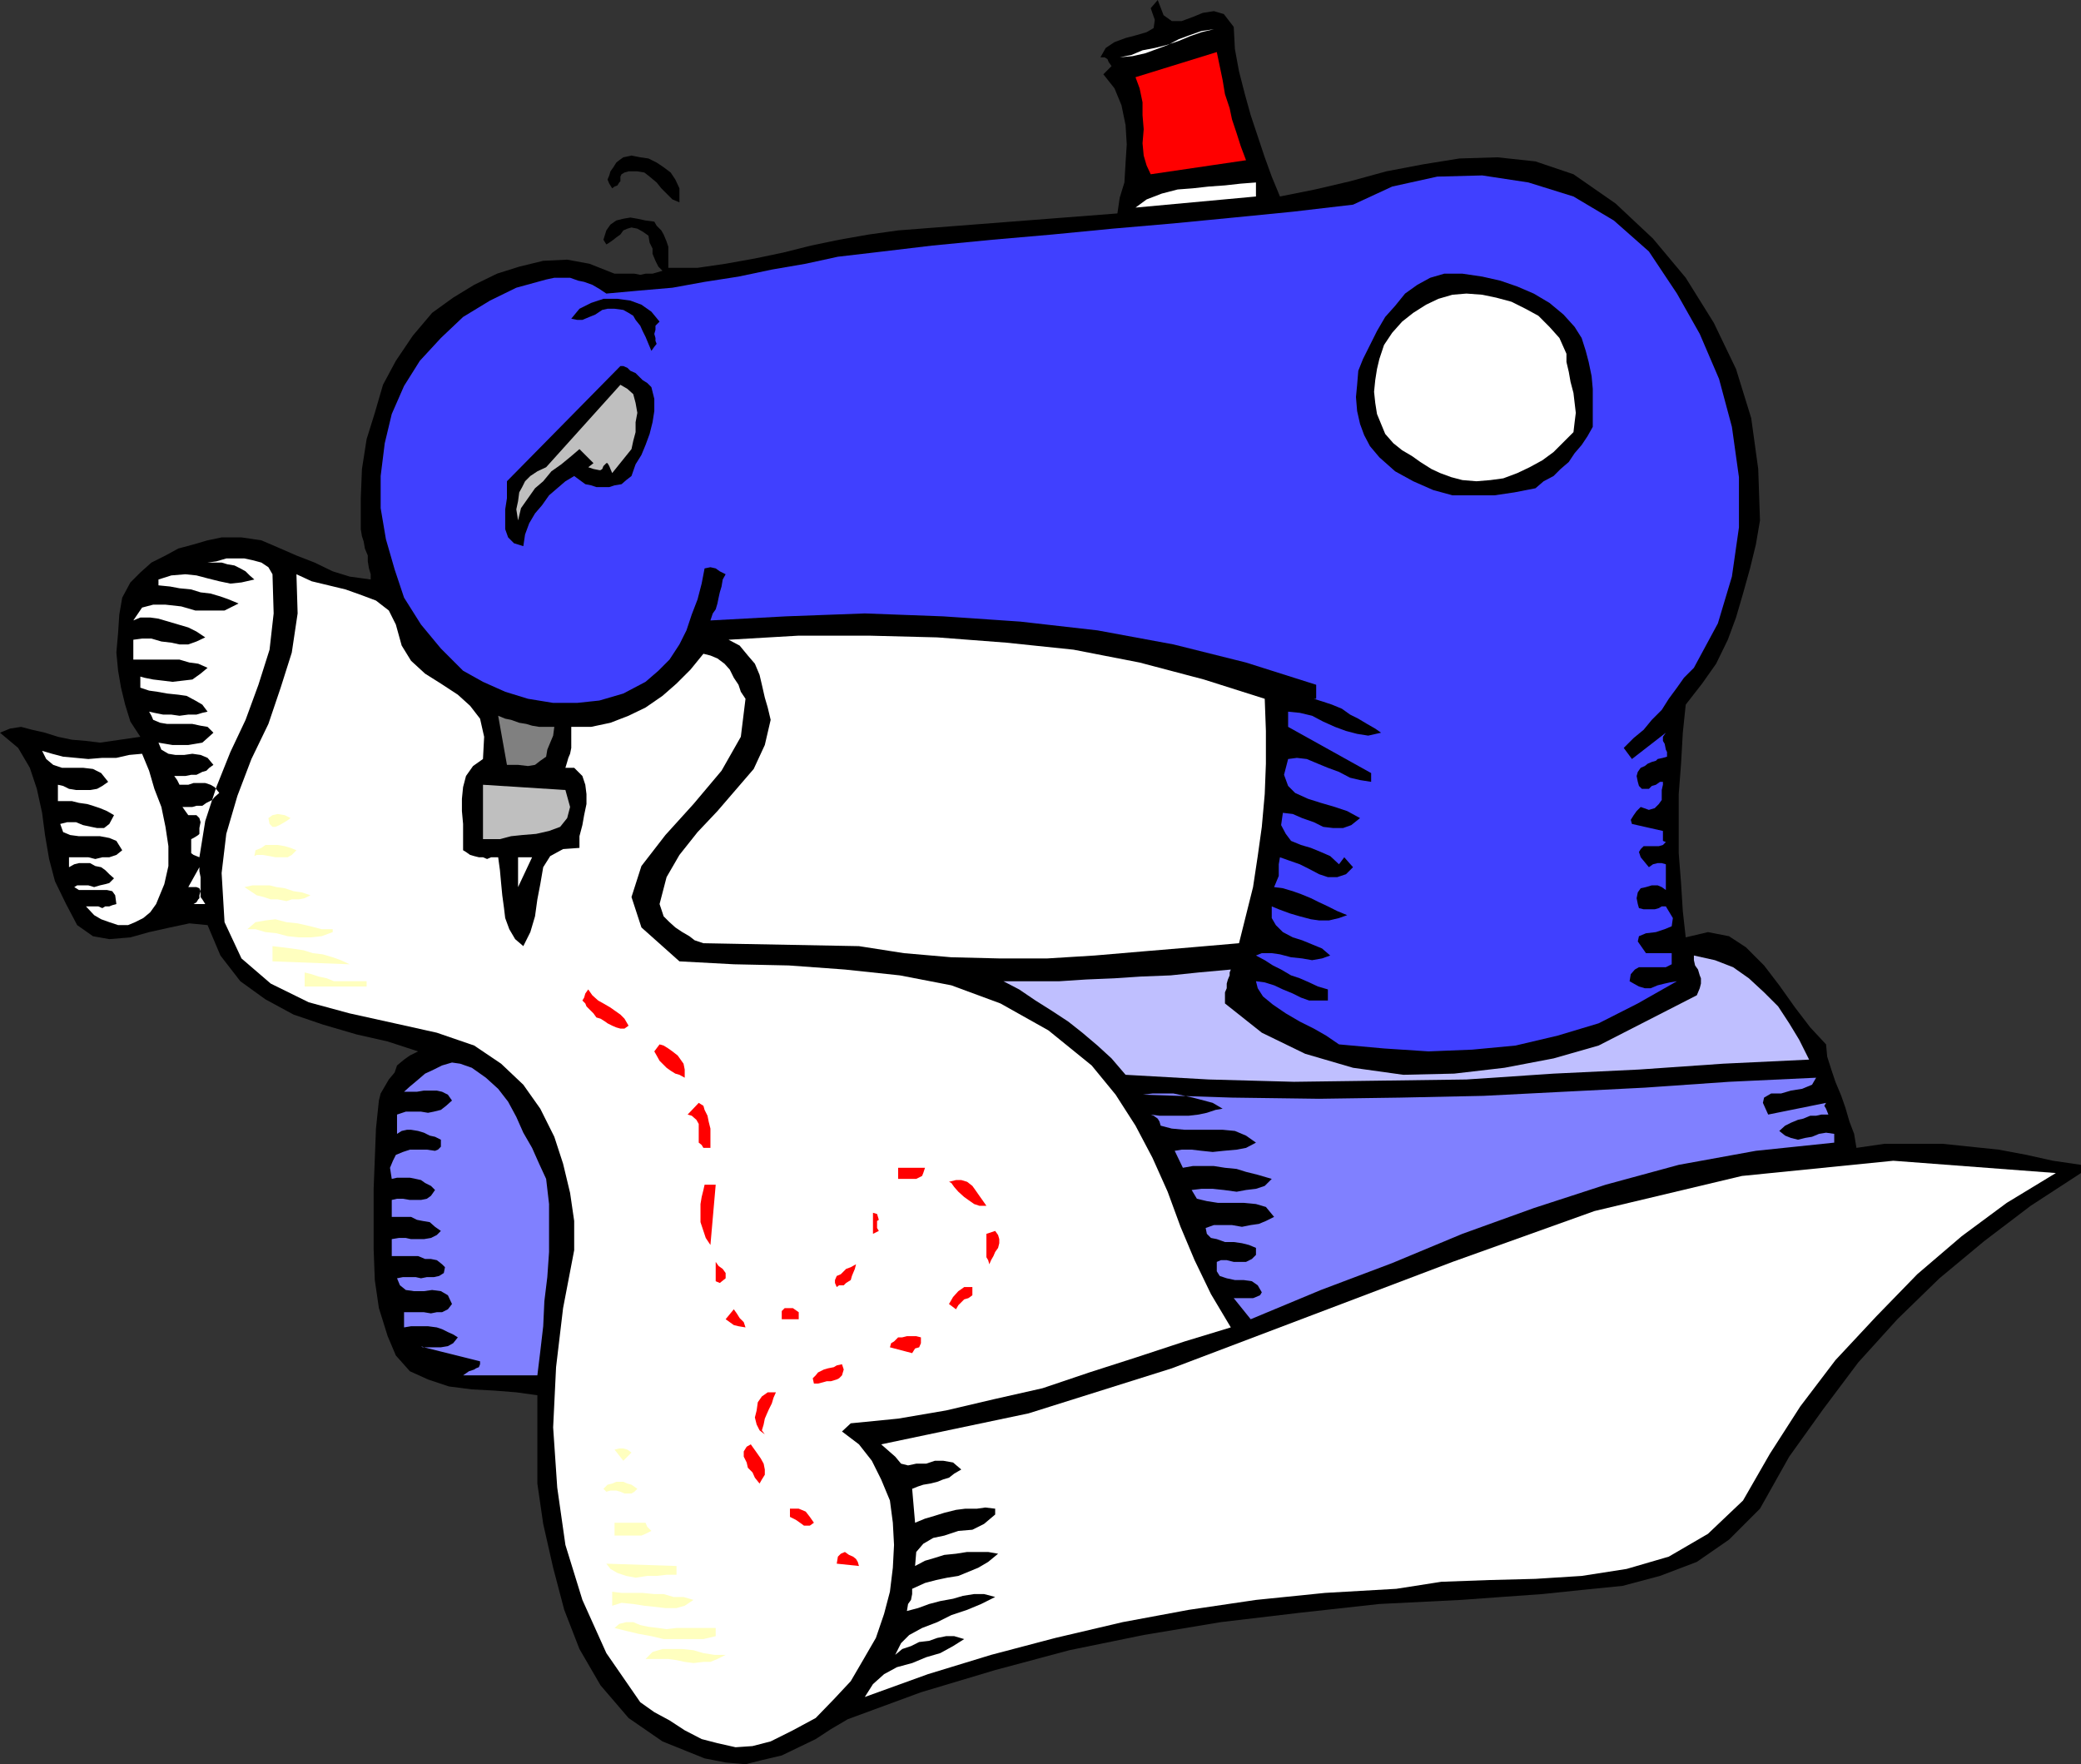 <svg xmlns="http://www.w3.org/2000/svg" width="355.902" height="301.703"><rect width="100%" height="100%" fill="#333333" stroke="none"/><path d="m211 4.602.2 3.8.702 3.801 1 3.899 1 3.601 1.2 3.598 1.199 3.601 1.199 3.301 1.402 3.399 6-1.2 6-1.402 6.2-1.7 6.3-1.198 6.2-1 6.5-.2 6.5.7 6.5 2.199 7.199 5 6.398 6 5.602 6.699 4.8 7.703 3.801 7.899L299.5 71.5l1.2 8.703L301 89l-.7 4.102-1 4.101-1.198 4.297-1.2 4.102-1.402 3.8-2 4.098-2.398 3.402-2.801 3.598-.5 4.8-.301 5.302-.398 5.199v10.101L287.5 151l.3 4.8.5 4.5 3.802-.898 3.597.7 2.903 1.898 3.097 3.102 2.602 3.398 2.699 3.8 2.602 3.403 2.699 2.899.199 2.101.7 2.2.702 2.097 1 2.402.7 2 .699 2.399.8 2.101.399 2.399 4.8-.7h9.9l9.6 1 4.802.899 4.5 1 4.8.703v1.399l-8.601 5.601-7.899 6-7.703 6.399-7.199 7-6.7 7.398-6 8-5.8 8.102-5 8.898-5.3 5.3-5.5 3.802-6.298 2.398-6.402 1.703-7 .7-6.7.699-7 .5-6.898.5-14 .699-13.601 1.5-13.5 1.601-13.2 2.2-12.699 2.601-12.703 3.399-12.699 3.8L145 294l-2.898 1.703-2.602 1.7-2.898 1.398-2.903 1.402-3.398.797-2.801.703-3.398-.3-3.602-.7-7.2-2.902-5.8-4-4.8-5.598L99.101 282l-2.602-6.7-1.898-7.198-1.7-7.5-1-6.899v-15.101l-3.601-.5-3.801-.301-3.8-.2-3.9-.5-3.6-1.199-3.098-1.402-2.403-2.7-1.398-3.3-1.5-4.797-.7-4.8-.199-5.301V203.3l.2-5.098L64.3 193l.5-4.797.3-1.203 1.399-2.398 1-1.2.402-1.199 1.2-1 1-.703 1.398-.7-5.2-1.698-5.3-1.2-5.8-1.699-5-1.703-4.798-2.598-4.3-3.101-3.403-4.399-2.199-5.199-3.098-.3-3.3.699-3.602.8-3.2.899-3.6.3-2.798-.5-2.703-1.898-1.898-3.601-1.899-3.899-1-3.8L7.7 142.8l-.5-3.8-.898-4.098-1.2-3.601-2-3.399L0 125.301l1.7-.7 1.902-.3 1.898.5 2.2.5 2.202.699 2.399.5 2.398.203 2.403.297L24 126l-1.7-2.598-.898-2.902-.703-2.898-.5-2.899-.297-3.101.297-3.399.203-3.101.5-2.899 1.399-2.601 1.699-1.7 1.902-1.699L28.301 95l2.199-1.2 2.602-.698 2.398-.7 2.402-.5h3.399l3.398.5 2.801 1.2L50.7 95l3.1 1.203 3.102 1.5 2.899.899 3.601.5v-.899l-.3-1-.2-1.203v-1l-.5-1.2-.203-1.198-.297-.899L61.7 90.5v-5.297l.203-5 .797-5.101 1.403-4.5L65.5 65.8l2.2-4.098 2.902-4.3 3.3-3.903 3.598-2.598 3.602-2.199L85 46.801l3.8-1.2 4.102-1L97 44.403l3.8.7 4.302 1.699h3.398l1 .199.902-.2h1.2l.699-.198 1-.301-.7-.7-.5-1-.5-1.199V42.5l-.5-1-.199-1.2-1-.698-.902-.5-1-.2-.7.2-.698.3-.5.7-.7.5-.5.398-.703.5-.5.3-.5-.8.5-1.598.703-1 1-.699 1.2-.3 1.199-.2 1.199.2 1.402.3 1.5.2.399.699.8.8.399.7.5 1.199.3.902v3.598h5l4.802-.7 5-.898 4.8-1L138.7 42l4.801-1 5.102-.898 5-.7 37.5-2.902.398-2.7.8-2.597.2-3.402.2-3.098-.2-3.3-.7-3.403-1.198-2.898-1.903-2.399 1.403-1.402-.5-.7-.2-.5-.5-.3h-.703l.903-1.598 1.5-1L192.5 6.5l1.902-.5 1.7-.5 1.199-.7.199-1.398-.7-2L198 0l1 2.602 1.402 1h1.7l1.898-.7 1.7-.699 1.902-.3 1.699.5L211 4.601"/><path fill="#fff" d="m207.602 5-2.102.3-2 .7-1.898.703-1.903 1-3.797 1.399-2.203.5-2.199.199 2-.399 1.902-.8 2.098-.399 2-.5L201.602 7l1.898-.797 2-.703 2.102-.5"/><path fill="red" d="M213.102 27.402 196.8 29.801l-.7-1.5-.5-1.7-.199-2.101.2-2.398-.2-2.399V17.5l-.5-2.398-.703-1.899 13.903-4.3.5 2.398.5 2.402.398 2.399.8 2.398.4 1.902.8 2.399.7 2.199.902 2.402"/><path d="M116.2 32.203v2.399l-1.2-.5-1.898-1.899-.801-1-1.2-1-.902-.703-1.199-.2h-1.5l-.7.2-.5.3-.198.403V31l-.2.203-.3.5-.5.2-.403.3-.5-.8-.297-.7.297-.703.203-.7.5-.698.5-.801.5-.399.7-.5 1.398-.3 1.5.3 1.402.2 1.399.699 1.199.8 1.2.899.8 1.203.7 1.5"/><path fill="#4040ff" d="m286.8 50.203 3.9 6.899L294 64.8l2.2 8.2 1.202 8.602v8.601l-1.203 8.399-2.398 8-4.102 7.601-1.699 1.7-1.2 1.699-1.398 1.898-1.203 1.902-1.699 1.7-1.398 1.699-1.7 1.402-1.703 1.7 1.403 1.898 5.8-4.5-.5.699v.703l.297.5.203 1 .2.399v.8l-.7.2-.902.199-.3.3-.7.2-.7.3-.5.399-.698.3-.5.7-.2.703.2 1 .199.7.5.5H282l.5-.5.7-.2.702-.5h.5v.5l-.203.899v1.699l-.5.699-.699.703-1 .297-1.398-.5-.7.703-.5.7-.5.8.2.7 5.3 1.199v1.699l.5.199-.5.5-.703.203h-2.597l-.5.5-.301.5.3.899L282 148.3l.7-.5.8-.2h.7l.702.2v4.402l-.703-.5-.699-.3h-1l-1 .3-.898.2-.5.699-.2 1 .2 1 .199.699.8.199H283l.7-.2.5-.3h.702l1.2 2-.2 1.402-1.203.5-1.5.5-1.699.2-1.2.5-.198.898 1.398 2h4.402v1.902l-1 .5h-4.601l-.7.399-.699.8-.203 1.2.703.402.899.5 1 .297h1l1.199-.5 1.2-.297.902-.203 1.199-.2-6.7 3.802-6.699 3.398-7 2.102-7.203 1.699-7.398.699-7.5.3-7.602-.5-7.699-.698-2.2-1.5-2.1-1.2-2.4-1.199-2.398-1.402-2.203-1.5-1.699-1.399-.898-1.402-.301-1.2 1.5.2 1.601.5 1.5.703 1.7.7 1.398.699 1.402.5h3.2v-1.899l-1.7-.5-1.5-.703-1.601-.7-1.5-.5-1.7-1-1.402-.698-1.398-.899-1.5-.8 1-.403h1.699l1.402.203 1.899.5 1.898.2 1.703.3 1.7-.3 1.398-.5-1.398-1.2-1.7-.703-1.703-.7-1.597-.5-1.7-.898-1.203-1.199L217.5 157v-2l1.2.5 1.902.703 1.699.5 1.898.5 1.403.2h1.699L229 157l1.402-.5-1.703-.7-1.597-.8-1.5-.7-1.403-.698-1.699-.7-1.398-.5-1.7-.5-1.5-.199.297-.703.203-.5.297-.7v-2l.203-1.198 1.399.5 2 .699 1.601.8 1.7.899 1.5.5h1.597l1.5-.5 1.203-1.2-1.5-1.698L229 147.8l-1.5-1.399-1.598-.699L224.2 145l-1.699-.5-1.7-.7-.898-1.198-.8-1.5.3-2.102 1.7.203 1.597.7 2 .699 1.602.8 1.699.2h1.7l1.402-.5 1.5-1.2-2.2-1.199-2.101-.703-2.399-.7-2.203-.698-2.199-1-1.2-1.2-.698-1.902.699-2.7 1.5-.198 1.699.199 1.902.8 1.7.7L229 132l1.902 1 1.7.402 1.898.301v-1.5l-14.2-7.902v-2.598l2 .2 2.102.5 1.899 1 2 .898 1.898.699 1.903.5 1.898.3 2.2-.5-1-.698-1.4-.801-1.5-.899-1.398-.699-1.402-1-1.7-.703-1.5-.5-1.6-.5h.402v-2.398l-12-3.801-12.403-3.098-13-2.402-13.199-1.5-13.2-.899-13.398-.5-13.5.5-12.902.7.402-1.2.5-.699.297-1 .203-1 .2-.902.3-1 .2-1.2.5-.898-1-.5-.7-.5L121.5 97l-1 .203-.5 2.598-.7 2.699-1 2.602-.898 2.699-1.203 2.402-1.699 2.598-1.898 1.902-2.2 1.899-3.8 2-4.102 1.199-3.8.402h-4.098L90.3 119.5l-3.899-1.2-3.8-1.698-3.403-1.899-3.797-3.8L72 106.8l-2.898-4.598-1.602-4.8-1.5-5.2-.898-5.3v-5.5L65.8 75.8l1.199-5 2.103-4.8 2.699-4.297 3.601-3.902 3.797-3.598 4.602-2.8 4.5-2.2 5.101-1.402 1.399-.301H97.5l1.402.5 1 .203 1.399.5 1.199.7 1.2.8 5.5-.5 5.8-.5 5.5-1 5.8-.902 5.7-1.2 5.8-1 5.5-1.199 6-.699L159.403 42l10.297-1 10.3-.898 10.3-1 10.4-.899 10.3-1 10.102-1 10.3-1.203 6.7-3.098 7.699-1.699L253.5 30l7.902 1.203 7.7 2.399L276 37.703 282 43l4.8 7.203"/><path fill="#fff" d="M214.8 33.602 194.2 35.5l1.902-1.398 2.597-1 2.703-.7 2.598-.199 2.7-.3 2.8-.2 2.7-.3 2.6-.2v2.399"/><path d="m269.3 55.902 1.2 1.899.7 2.199.5 1.902.5 2.399.202 2.199V73l-.902 1.602-1 1.5-1.2 1.398-1 1.5-1.398 1.203-1.203 1.2L264 82.3l-1.398 1.199-3.602.703-3.398.5h-7.2l-3.3-.902-3.403-1.5-3.097-1.7-2.7-2.398-1.601-1.902-1-1.899-.7-1.902-.5-2.2-.199-2.398.2-2.101.199-2.399.8-2 1.2-2.402 1.199-2.398 1.402-2.399 1.7-1.902 1.699-2.098 2.101-1.5 2.2-1.203 2.398-.7h3.102l3.398.5 3.102.7 2.898 1 2.8 1.203L265 51.8l2.402 2 1.899 2.101"/><path fill="#fff" d="M267.902 60.5v1.402l.399 1.7.3 1.699.5 1.902.399 3.399-.2 1.601-.198 1.7-1.7 1.699L265.7 77.3l-1.898 1.402-2.2 1.2-2.101 1-2.398.898-2.2.3-2.402.2-2.398-.2-1.903-.5-1.898-.699-1.5-.699-1.9-1.202-1.402-1-1.7-1-1.5-1.2-1.398-1.597-.703-1.703-.699-1.7-.3-1.898L235 67l.2-2 .3-1.898.402-1.7L236.7 59l1.403-2.098L239.8 55l1.898-1.5 2.203-1.398 2.098-1 2.402-.7 2.399-.199 2.699.2 2.402.5 2.598.699 2.402 1.199 2.2 1.199L265 55.902l1.7 1.899 1.202 2.699"/><path d="m112.8 55-.698.703v.7l-.2.699.2.699v.5l.199.5-.399.5-.5.699-1-2.398-.5-1-.402-.899-.8-1-.4-.703-.8-.5-.898-.5-1.5-.2h-1.2L103 53l-1.2.8-1 .403-1.198.5h-.903l-1-.203 1.403-1.7 2-1 2.097-.698h2.403l2.199.3 1.898.7 1.703 1.199L112.801 55m-1.399 11.203.5 2v2.098l-.3 1.902-.5 2-.7 1.899-.703 1.699-1 1.601-.699 2-.898.7-.801.699-1.2.199-.902.3H102l-.898-.3-1-.2-1.903-1.398-1.5.899-1.398 1.199-1.399 1.203-1.203 1.7L91.5 87.8l-1 1.699-.7 1.902-.3 2-1.598-.5-1-1-.5-1.402v-3.398l.297-1.899V82.3l19.403-19.7h.5l.699.301.5.5.898.399.5.5.703.699.797.5.703.703"/><path fill="#bfbfbf" d="m108 76.8-3.3 4.102-.298-.699-.203-.5-.297-.5h-.203l-.5.5-.199.5-.3.2h-.2l-1-.2-.898-.3.898-.7-2.398-2.402L97.699 78 96 79.402l-1.7 1.2-1.398 1.699L91.5 83.5l-1.2 1.703-1.198 1.7-.5 2.097-.301-1.898.3-1.399.2-1.5.5-.902.5-1 .898-.899 1.203-.8 1.5-.7 12.7-14.101 1.199.699 1 .902.398 1.5.301 1.7-.3 1.601v1.7l-.4 1.5-.3 1.398"/><path fill="#fff" d="m46.602 98.203.199 6.7-.7 6.199-1.902 6-2.199 6-2.598 5.5-2.402 6-1.898 5.8-1 6.2-1-.399-.403-.3V143.5l.403-.2.5-.3.3-.2.2-.198v-1l.199-1-.2-.7-.5-.5H32.2l-.5-.699-.5-.703h1.703l.7-.2h1l.699-.5 1-.5.398-.5.801-.698-.8-1-.7-.399-.898-.3h-2l-.903.3h-1.5l-.398-.8-.5-.7H31.7l1-.203h.903l1-.5.699-.2.5-.5.699-.5-1-1.198-1.2-.5-1.398-.2-1.402.2H30l-1.2-.2-1.198-.699-.5-1.203 1.199.203 1.199.2h2.7l1.202-.2 1.2-.203.898-.797 1-.902-1-1-1.2-.2-1.398-.3h-4.3l-1.2-.2-1.203-.5-.297-.699-.402-.699.902.2 1.5.3h1.399l1.398.2 1.5-.2h1.403l1-.3.898-.2-.898-1.203-1.2-.7-1.5-.8-1.402-.2-1.898-.198-1.7-.301-1.402-.2-1.5-.5v-1.898l.7.2 1.5.3 1.702.2 1.598.199 1.7-.2 1.702-.199 1.399-1 1.199-1-1.598-.703-1.5-.2-1.703-.5h-7.898v-3.398l1.5-.199h1.601l1.7.5 1.699.2 1.398.3h1.5l1.403-.5 1.5-.703-1.5-1-1.403-.7-5.097-1.5-1.403-.198H24l-1.2.5 1.5-2.2 1.9-.5h2.1l2.7.301 2.402.7h5l2.399-1.2-1.7-.703-1.402-.5-1.699-.5-1.7-.2-1.6-.5-2-.198-1.598-.301-2-.2v-1l2.199-.699 2.398-.199 1.903.2 1.898.5 2 .5 1.902.398 1.899-.2 2.199-.5-.8-.699-.7-.699-.898-.5-1-.5-1.2-.203-1-.297H35.5L37 96l1.7-.5h3.1l1.4.3 1.5.403 1.202.797.7 1.203M68.7 110.402 70.3 113l2.4 2.203 2.702 1.7 2.899 1.898 2.101 1.902 1.7 2.2L82.8 126l-.2 3.8-1.699 1.2-1.203 1.703-.5 1.899-.199 2v2.101l.2 2.2v4.5l.5.3.702.5.7.2.8.199h.7l.699.3.699-.3h1.2l.3 2.199.2 2.199.202 2.102.297 2.199.203 1.699.7 1.902 1 1.7L89.5 161.8l1.2-2.399.8-2.699.402-2.902.5-2.598.5-2.902 1.2-1.899 2.199-1.199 2.8-.203v-2l.5-1.898.301-1.7.399-1.902v-1.7l-.2-1.597-.5-1.5-1.402-1.402h-1.5l.301-1 .2-.7.3-.699.2-1V124.3h3.402l3.3-.7 3.098-1.199 2.902-1.402 2.899-2 2.398-2.098 2.403-2.402 2.199-2.7 1.199.302 1.2.5 1.202.898.899 1 .699 1.402.8 1.2.4 1.199.8 1.199-.8 6.5-3.298 5.8-4.8 5.7-4.801 5.3-4.102 5.302-1.699 5.3 1.7 5.2 6.5 5.8 9.3.5 9.402.2 9.598.699 9.402 1 8.797 1.699 8.403 3.102 8.199 4.601 7.398 6 4.102 5 3.398 5.297 2.903 5.5 2.597 5.8 2.203 6 2.399 5.7 2.8 5.8 3.399 5.7-7.898 2.402-8.2 2.7-8.101 2.601-8 2.7-8.399 1.898-8.101 1.902-8.2 1.399-8.101.8-1.5 1.399 2.902 2.199 2.2 2.8 1.597 3.2 1.5 3.602.5 3.8.203 3.801-.203 3.899-.5 4.101-1 3.797-1.398 4.102-2.2 3.8-2.101 3.598-2.898 3.102-3.102 3.199-3.898 2.101-3.801 1.899-3.102.8-2.898.2-3.102-.7-2.699-.699-2.898-1.5-2.602-1.699-2.598-1.402-2.402-1.7-5.8-8.398-4.098-9.101-2.903-9.399-1.398-9.8-.7-10.301.5-10.301 1.2-10.098 1.898-9.902v-5L97.5 204l-1.2-5-1.5-4.598-2.398-4.8L89.5 185.5l-3.8-3.598-4.598-3.101-6.403-2.2L67.5 175l-7.7-1.7-7-1.898-6.5-3.199-5-4.3-2.898-6.2-.5-8.402.797-6.7 1.903-6.5 2.398-6.3 2.902-6L48 117.6l1.902-6 1-6.699-.203-6.699 2.602 1.2 2.898.699 2.903.699 2.8 1 2.399.902 2.199 1.7 1.2 2.398 1 3.601"/><path fill="#fff" d="m216.3 119.5.2 5.5v5.602l-.2 5.199-.5 5.601-.698 5-.801 5.301-1.2 4.797-1.199 4.8-8.101.7-8.399.703-8.203.7-8.097.5h-8.2l-8.203-.2-8.097-.703-7.7-1.2-26.601-.5-1.5-.5-.899-.698-1.203-.7-1.199-.8-1-.899-1-1-.398-1.203-.301-.898L114 150l2.2-3.797 3.1-3.902 3.4-3.598 6.202-7.203 1.899-4.098 1-4.3-.5-2.102-.5-1.7-.5-2.198-.399-1.7-.8-1.902-1.2-1.398-1.402-1.7-1.898-1 12-.699h12L160.3 109l11.8.902 11.5 1.2 11.301 2.199 11 2.902L216.3 119.5"/><path fill="gray" d="m94.8 124.3-.198 1.5-.5 1.2-.5 1.203-.2 1.2-1 .699-.902.699-1.2.199-1.698-.2h-1.903l-1.5-8.398 1.203.5 1 .2 1.399.5L90 123.8l1 .3 1.2.2h2.6"/><path fill="#fff" d="m24.3 128.902 1.2 2.899.902 3.101 1.2 3.098.699 3.402.5 3.301v3.399l-.7 3.101-1.402 3.399-1 1.398-1.199 1-1.398.703-1.2.5H20.2l-1.5-.5-1.398-.5-1.2-.703L14.7 155h2.102l.699.3.5-.3h.7l.5-.2.702-.198-.203-1.5-.5-.7-.898-.199H13.5l-.8-.5.5-.3h1.902l1 .3 1-.3.898-.2.7-.203.8-.797-.8-.703-.7-.7-.7-.5-1-.198-.898-.5H13.5l-.8.199-.9.5v-1.7h3.302l1.199.301 1.199-.3h1.2l1.202-.399 1-.8-1-1.602-1.203-.5-1.597-.301H13.5l-1.5-.2-1.2-.5-.5-1.398 1.2-.3H13l1.2.5 1.402.3 1 .2H17.8l.898-.7.801-1.5-1.2-.699-1.198-.5-1.2-.402-1-.301-1.402-.2-1.2-.3H9.903v-2.797l.899.2 1 .5 1.199.199h2.402l1.2-.2.898-.5 1-.699-1.2-1.5-1.398-.703-1.703-.2h-3.597l-1.5-.5-1.2-1-.703-1.398 1.703.5 1.899.5 2.199.2 2.102.199 2.398-.2h2.402l2.2-.5 2.199-.199"/><path fill="#bfbfbf" d="m96.7 135.102.8 2.898-.5 1.902-1.2 1.5-1.898.7-2.203.5-2.398.199-1.899.199-1.902.5h-2.898v-9.297l14.097.899"/><path fill="#ffffbf" d="m49.7 139.902-.7.5-1.2.7-.698.3h-.5l-.5-.5-.2-1 .7-.5.898-.199 1.2.2 1 .5m1 5.499-.798.801-.703.399h-2.097l-1-.2-1.2-.199h-1l-.402.2.2-1 1-.403.702-.5H47.5l1.2.203 1 .297 1 .402"/><path fill="#fff" d="M88.602 151.703v-5.101H91zm-53.5 2.899h-2.403.403l.5-.301.3-.5.2-.2v-.5l.199-.699-.2-.5-.5-.199H32.2l1.903-3.402V149l.199 1v3.402l.3.399.5.8"/><path fill="#ffffbf" d="m53.102 153.102-1 .5-1 .199h-1.2l-.902.3-1.5-.3h-1.2l-1.198-.399-1.2-.3-2.101-1.399 1.398-.3h2.903l1.199.3 1.398.2 1.5.5 1.403.199 1.5.5m3.8 6.3-1.902.7-1.898.199h-2l-1.903-.2-1.898-.5-1.899-.199-1.703-.5h-1.398l1.398-1.199 1.703-.3 1.7-.2 1.898.5 1.902.2 2.2.5 1.898.5h1.902v.5m2.898 5.499-13.198-.5v-2.601L48.3 162l1.601.203 2 .297 1.598.5 1.7.203 1.702.5 1.399.5 1.5.7"/><path fill="#bfbfff" d="m309.402 181.203-14.703.7-14.398 1-14.602.699-14.898 1-14.602.199-14.898.199-14.602-.398-14.199-.801-2.398-2.801-2.403-2.2-2.597-2.198-2.403-1.899-2.898-1.902-2.7-1.7-2.8-1.898-2.7-1.402h9.598l4.602-.301 4.8-.2 4.5-.3 5.098-.2 4.801-.5 5.5-.5-.2.5v.5l-.3.7-.2.703V169l-.3.703v1.899l6.3 5 7.4 3.601 8.202 2.399L240 183.8l8.7-.2 8.6-1 8.4-1.601 7.702-2.2 16.797-8.597.5-1.203.203-.797v-.902l-.203-.5-.297-1-.5-.7-.203-.898v-.8l3.602.8 3.101 1.2 2.7 1.898 2.597 2.402 2.403 2.399L306 175l1.7 2.8 1.702 3.403"/><path fill="#ffffbf" d="M62.7 167.8v.903H52.101v-2.402l1.199.3 1.2.399 1.402.3 1.2.5h5.597"/><path fill="red" d="m107.5 175.402-.7.5h-.698l-.7-.199-.703-.3-.797-.403-.402-.297-.8-.5-.7-.203-.5-.7-1.2-1.198-.198-.5-.5-.5.3-.5.2-.7.5-.699.699 1 1 .899.898.5 1.203.699.7.5 1 .699.699.703.699 1.2m9.602 8.897-.903-.5-.699-.198-.8-.5-.7-.5-1.2-1.2-.5-.902-.398-.7.899-1.198.699.199.8.5.7.5.902.699.5.703.5.7.2 1v1.398"/><path fill="#8080ff" d="m93.402 201.602.5 4.3v8.2l-.3 4.3-.5 4.098-.2 4.3-.5 4.302-.5 4.101H79.2l1-.703.903-.297.3-.203.5-.2.2-.5v-.5l-9.602-2.398-.5-.199.3.2h3.102l1.2-.2.898-.5.8-1-.8-.5-.898-.402-1-.5L74.7 227l-1.5-.2h-2.898l-1.2.2v-2.598H72.5l1.2.2 1-.2h.902l1-.5.699-.902-.7-1.5-1.199-.7-1.5-.198-1.402.199h-1.7l-1.398-.2-1-.8-.5-1.2 1-.199h2.2l.898.2 1-.2h1.2l.902-.199.8-.5.2-1-.5-.5-.5-.402-.403-.301-1-.2h-1L72 215l-.5-.2H67v-2.898l1.2-.199h1.202l.899.2H72.5l1.2-.2 1-.5.702-.703-1-.7-.902-.8-1.2-.2-1-.198-1-.5H67v-2.899l.902-.203h1l1.2.203H72l1-.203.7-.5.702-1-.703-.7-1-.5-.699-.5-.898-.198-1-.2h-2.2l-.902.2-.3-1.899.5-1.203.5-1 1.202-.5 1.2-.398H73l1.402.199.5-.2.5-.5v-1.199l-1-.5-.902-.199-1-.5-1-.3-1.2-.2h-.698l-.903.2-.797.5v-3.301l1.5-.5H72l1.2.199 1-.2 1.202-.3.899-.7 1-.898-.7-1-1-.5-.902-.203H72.5l-1.2.203h-2.198l1-.902 1.199-1 1.398-1.2 1.5-.699 1.403-.699 1.699-.5 1.398.2 2 .699 2.403 1.699 2.097 1.902 1.703 2.2L88.301 191l1.199 2.703 1.5 2.598L92.2 199l1.202 2.602m209-11 9.899-2-.301.5.3.5.4 1h-1.2l-.898.199h-1l-1.2.5-.902.199-1.2.5-1 .5-1 .902 1 .801 1 .399 1.2.3 1.2-.3 1.202-.2 1.2-.5 1.199-.199 1.398.2v1.5l-13.398 1.398-13.2 2.402-12.5 3.399-12.3 4L250.1 211l-12 5-12.199 4.602-12 5L211 222h3.3l.5-.2.7-.3.3-.5-.698-1.2-1-.698-1.403-.2h-1.5l-1.398-.3-1.2-.399-.5-.8V215.8l.7-.301h1l1.199.3h2.102l1-.5.699-.698v-1.2l-1.2-.5-1.199-.3-1.402-.2h-1.5l-1.398-.5-1-.199-.7-.703-.203-1 1.403-.5h3.097l1.703.3 1.5-.3 1.399-.2 1.199-.5 1.402-.698-1.402-1.7-1.7-.5-2.1-.199h-4.4l-1.898-.3L204.7 205l-.898-1.5 1.699-.2h1.902l1.899.2 2.199.3 1.602-.3 1.699-.2 1.5-.5 1.199-1.198-2.398-.7-2-.5-1.602-.5-2-.199-1.898-.3H204l-1.7.3-1.398-2.902 1.2-.2h1.699l1.699.2 1.902.199 1.899-.2 2.199-.198 1.602-.301 1.699-.899-1.7-1.199-1.902-.8-2.097-.2h-6.5l-2.2-.203-1.902-.5-.2-.7-.3-.5-.7-.5-.5-.198 1.5.199h5l1.7-.2 1.402-.3 1.5-.5 1.2-.2-1.7-1-1.5-.398-1.902-.5-1.398-.3-1.903-.403h-3.597l-1.7.203 15.297.5 14.903.2 13.898-.2 14.2-.3 13.702-.7 13.899-.703 14.398-1 14.903-.7-.7 1.2-1.703.703-1.898.297-1.7.5h-1.699l-1.203.703-.199.899.902 2"/><path fill="red" d="M121.5 196.3h-1.2l-.3-.5-.5-.398v-3.199l-.398-.703-.801-.7-.7-.198 1.899-2 .8.5.2.699.5 1 .2 1 .3 1.199v3.3"/><path fill="#fff" d="m351.602 200.602-8.403 5.101-7.699 5.7-7.598 6.5-7 7.199-7 7.5-6 7.898-5.203 8.102-4.597 8-6 5.699-6.7 3.902-7.203 2.098-7.699 1.199-7.898.5-7.903.203-8.199.297-7.7 1.203-12.198.7-11.801 1.199-11.5 1.699L192 277.402l-11.5 2.7-11 2.898-10.8 3.3-10.798 3.903 1.399-2.203 1.898-1.7 2.203-1.198 2.598-.7 2.402-1 2.399-.699L163 281.5l1.902-1.2-1.703-.5h-1.398l-1.5.302-1.399.5-1.703.199-1.398.699-1.5.5-1.2 1 1-2 1.399-1.398 2.2-1.2 2.6-1 2.4-1.199 2.702-.902 2.399-1 2.398-1.2-1.898-.5h-1.7l-1.902.301-1.699.5-2.2.399-1.898.5L157 275l-1.898.5.199-1.2.5-.698.199-1v-.899l2.2-1 1.902-.5 1.898-.402 1.902-.301 3.399-1.398 1.699-1 1.7-1.399-1.7-.3h-3.598l-1.902.3-2 .2-1.598.5-1.703.5-1.699.898.2-2.399 1.202-1.402 1.7-1 1.898-.398 2.402-.801 2.399-.2 2-1 1.898-1.601v-1l-1.699-.2-1.398.2h-2l-1.602.203-2 .5-1.598.5-1.703.5-1.699.7-.5-5.801 1-.399.902-.3 1.2-.2 1.199-.3 1-.403 1-.297.898-.703 1.203-.7-1.402-1.198-1.7-.301h-1.398l-1.5.5H156.7l-1.398.3-1.2-.3-1-1.2L150.7 247l25.203-5.297 24.5-7.703 24-9.098 24-9.101 24.297-8.7 25.203-6 25.899-2.601 27.8 2.102"/><path fill="red" d="m158.2 199.703-.298.899-.203.5-1 .5h-3.097v-1.899h4.597m10.501 6.5h-1.2l-.898-.3-1-.7-.7-.5-1-.902-.703-.801-.5-.7-.398-.198 1.199-.301h.902l1 .3.899.7.5.699.699 1 .5.703.7 1m-47.2 6.699-.8-1.199-.4-1.203-.5-1.5v-3.098l.2-1.199.3-1.203.2-.898h1.902l-.902 10.3m28.8-2.402-1 .5v-3.598l.7.2.3 1-.3.199V210l.3.5m18.9 5.703-.2-.703-.3-.5v-4l1.5-.5.5.703.202.7v.699l-.203.8-.5.7-.297.699-.402.699-.3.703m-45.098 2.399-1 .8-.7-.3V215.8l.5.699.7.5.5.703v.899m22.3-2.398-.203.797-.297.703-.203.5-.199.7-.8.5-.4.398h-.8l-.398.3-.301-.699v-.5l.3-.699.7-.3.5-.5.398-.403.801-.297.902-.5m19.898 3.899v1.398l-.398.3-.3.2-.7.203-1 1-.402.7-1.2-.903.7-1.2.902-1 .297-.198.703-.5h1.399M127.5 227l-1.2-.2-.8-.198-1.398-1 1.398-1.7.5.7.5.8.7.7.3.898m9.102-2.598v1.2h-2.903v-1.399l.5-.5h1.403l1 .7m20.898 4.3v1l-.3.7-.7.199-.5.8-3.8-1 .202-.699.5-.3.7-.7h.699l.8-.203h1.598l.801.203M144 233.3l.3.903-.3 1-.5.5-.398.2-1 .3h-.7l-.703.2-.797.199h-.703l-.199-.899.5-.5.402-.5 1-.5.7-.203 1-.2.5-.3.898-.2m-11.3 4.802-.4.898-.3 1-.5 1-.398.902-.301.7-.2 1-.3 1 .5.699-.899-.7-.5-1-.3-1.199.3-1.199.2-1.402.699-1 1-.7h1.398m-2.797 15.602-.8-1-.403-.902-.797-.801-.203-.898-.5-1v-.899l.5-.8.703-.403.5.703.5.7.7 1 .5.898.199 1v.902l-.5.797-.399.703"/><path fill="#ffffbf" d="m108 248.402-1.398 1.399-1.5-1.899.8-.199h.7l.699.2.699.5m1 6.199-.5.5-.5.3h-1.2l-.698-.3-.7-.2h-1l-.703.2-.5-.5.703-.7.797-.199.703-.3h1.2l.699.3.699.2 1 .699"/><path fill="red" d="m139.2 260.402-.7.5h-1l-.398-.3-1-.7-1-.5V258h1.5l.5.203.699.297.699.902.7 1"/><path fill="#ffffbf" d="m110.402 260.402.297.7.703.699-1 .5-.703.3h-4.597v-2.199h5.3"/><path fill="red" d="m146.902 267.8-3.8-.398.199-1.199.5-.5.699-.3.7.5.702.3.5.399.297.5.203.699"/><path fill="#ffffbf" d="M115.7 269.3H114l-1.7.2h-1.6l-2 .3-1.598-.3-1.5-.5-1.2-.7-.703-.898 12 .399v1.5m2.903 4.301-1.5 1-1.403.398h-1.898l-1.7-.2-1.902-.198-1.898-.301-2-.2-1.602.5v-2.398l1.602.2h3.601l2 .199h1.598l1.7.5h1.702l1.7.5m3.8 4.8v1.399l-2.101.5H113.5l-2.098-.5-2.203-.399-2.097-.5-2-.5.8-.699 1.2-.3h1.199l1.199.5 1.402.3 1.7.2 1.398.199 1.7-.2h6.702m1.7 4.598-1.403.703-1.199.5h-1.2l-1.698.2-1.5-.2-1.403-.3-1.398-.2h-3.899l1.2-1.203 1.699-.5h3.398l1.903.203 1.699.5 1.898.297h1.903"/></svg>
